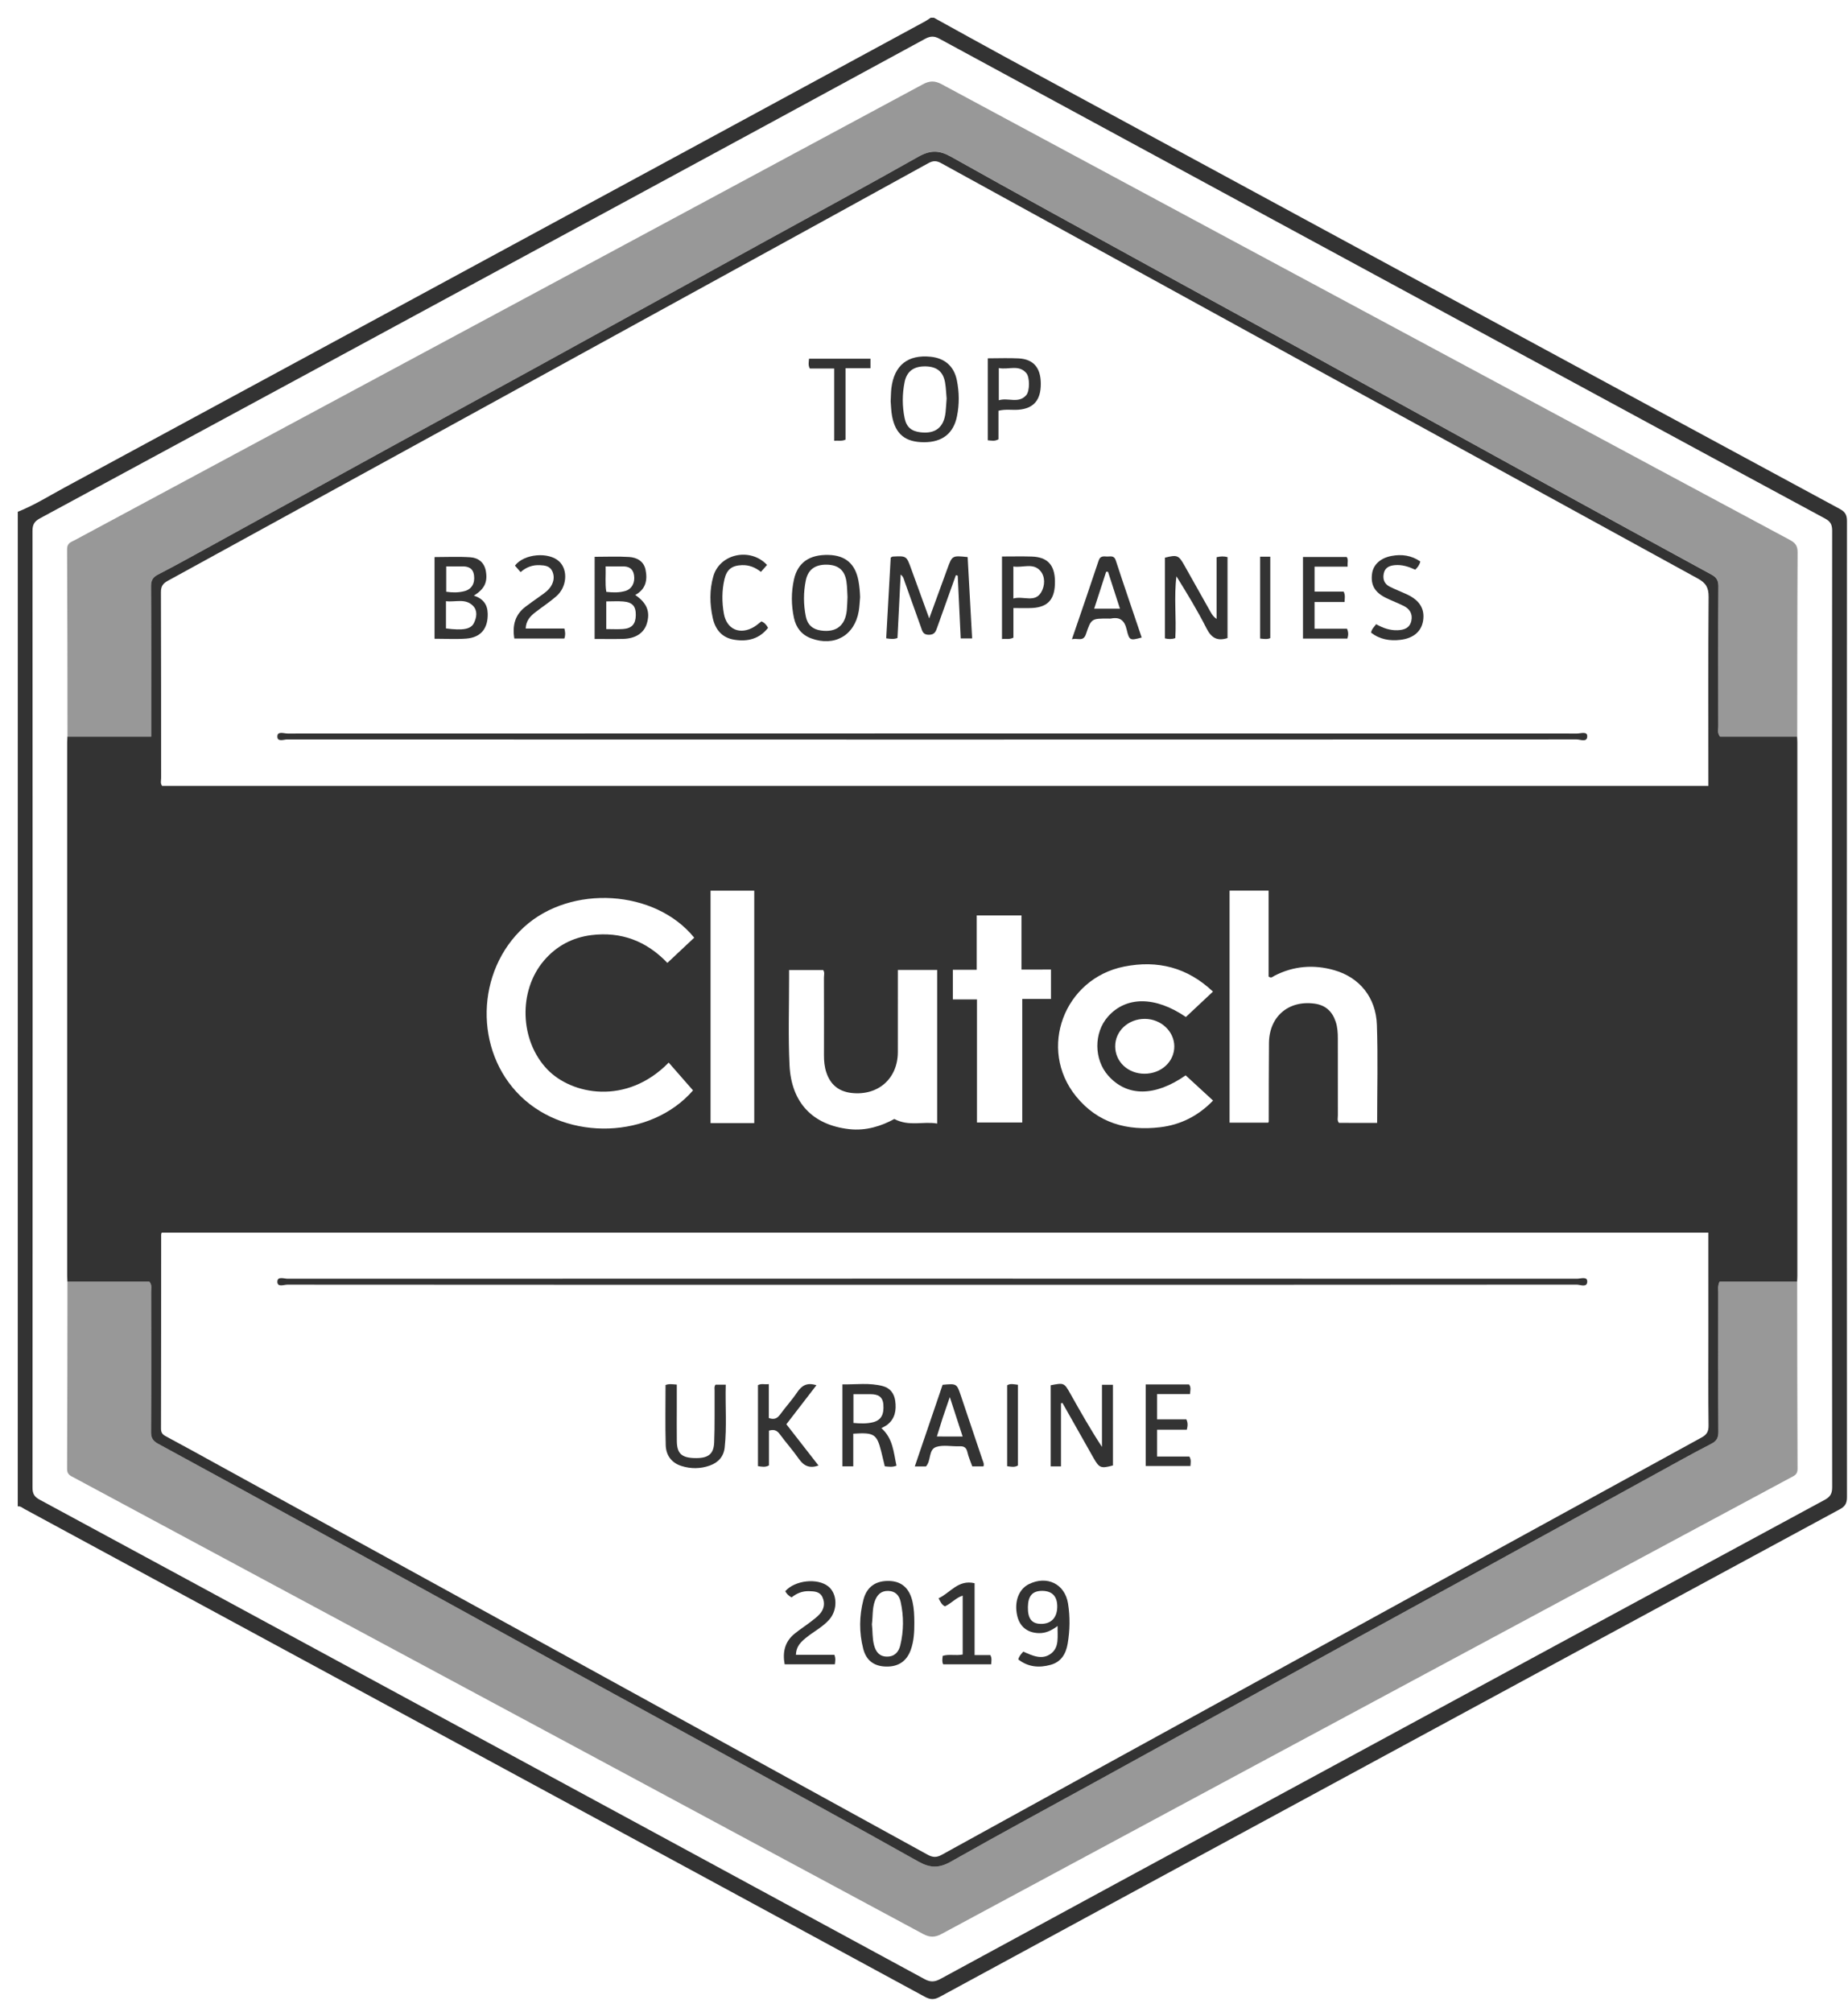 <svg width="102" height="111" viewBox="0 0 102 111" fill="none" xmlns="http://www.w3.org/2000/svg">
<path d="M0.982 28.239C1.884 27.882 2.704 27.366 3.552 26.907C15.318 20.543 27.079 14.174 38.842 7.803C42.918 5.596 46.992 3.386 51.066 1.176C51.171 1.119 51.267 1.046 51.367 0.98C51.428 0.98 51.488 0.98 51.549 0.98C52.861 1.702 54.169 2.432 55.487 3.147C64.359 7.955 73.233 12.761 82.108 17.567C88.583 21.073 95.059 24.58 101.54 28.078C101.828 28.233 101.943 28.396 101.943 28.738C101.933 46.696 101.933 64.654 101.943 82.612C101.943 82.947 101.84 83.12 101.549 83.277C92.471 88.183 83.397 93.099 74.323 98.013C66.835 102.068 59.345 106.12 51.863 110.184C51.553 110.353 51.334 110.334 51.037 110.172C42.901 105.756 34.759 101.348 26.618 96.94C18.197 92.38 9.775 87.821 1.352 83.263C1.235 83.199 1.132 83.095 0.98 83.12C0.982 64.827 0.982 46.533 0.982 28.239ZM101.118 55.668C101.118 46.871 101.115 38.074 101.126 29.277C101.126 28.943 101.029 28.771 100.734 28.612C96.571 26.371 92.414 24.116 88.257 21.865C76.118 15.29 63.979 8.716 51.845 2.134C51.554 1.976 51.337 1.992 51.054 2.146C45.41 5.216 39.762 8.278 34.111 11.337C23.477 17.095 12.844 22.854 2.205 28.601C1.895 28.769 1.792 28.948 1.793 29.3C1.803 46.894 1.803 64.489 1.794 82.083C1.794 82.416 1.892 82.589 2.186 82.747C7.573 85.654 12.954 88.575 18.338 91.49C29.238 97.393 40.139 103.294 51.034 109.204C51.358 109.38 51.597 109.36 51.907 109.192C58.364 105.683 64.826 102.183 71.289 98.683C81.095 93.371 90.902 88.059 100.714 82.758C101.025 82.59 101.127 82.411 101.127 82.059C101.115 73.262 101.118 64.465 101.118 55.668Z" fill="#333333"/>
<path d="M99.191 40.645C99.196 40.752 99.204 40.858 99.204 40.964C99.205 50.775 99.205 60.587 99.204 70.399C99.204 70.505 99.196 70.611 99.191 70.717C97.757 70.717 96.322 70.717 94.911 70.717C94.803 70.954 94.841 71.138 94.841 71.316C94.838 73.883 94.832 76.452 94.847 79.019C94.849 79.343 94.737 79.518 94.468 79.657C93.874 79.962 93.288 80.279 92.704 80.6C89.066 82.599 85.431 84.602 81.792 86.6C79.07 88.095 76.343 89.579 73.621 91.075C69.386 93.403 65.155 95.736 60.921 98.066C58.107 99.614 55.281 101.14 52.485 102.72C51.841 103.085 51.345 103.082 50.699 102.72C47.093 100.696 43.464 98.712 39.839 96.722C36.772 95.037 33.697 93.366 30.63 91.682C26.394 89.355 22.165 87.019 17.929 84.693C14.862 83.008 11.79 81.331 8.717 79.657C8.451 79.512 8.335 79.344 8.337 79.019C8.352 76.436 8.346 73.854 8.342 71.27C8.342 71.096 8.403 70.906 8.244 70.717C6.75 70.717 5.235 70.717 3.72 70.717C3.716 70.611 3.708 70.505 3.708 70.399C3.707 60.587 3.707 50.775 3.708 40.964C3.708 40.858 3.716 40.752 3.72 40.645C5.246 40.645 6.772 40.645 8.346 40.645C8.346 40.404 8.346 40.224 8.346 40.046C8.346 37.479 8.353 34.911 8.337 32.343C8.335 32.019 8.447 31.844 8.717 31.705C9.31 31.4 9.897 31.083 10.481 30.762C14.119 28.764 17.753 26.76 21.391 24.762C24.114 23.267 26.841 21.783 29.563 20.288C33.798 17.961 38.029 15.627 42.263 13.297C45.077 11.749 47.903 10.223 50.699 8.643C51.343 8.279 51.839 8.281 52.485 8.643C56.091 10.667 59.721 12.651 63.346 14.641C66.413 16.326 69.488 17.997 72.556 19.681C76.791 22.008 81.021 24.344 85.256 26.67C88.323 28.355 91.395 30.032 94.468 31.706C94.734 31.851 94.85 32.019 94.848 32.344C94.833 34.927 94.839 37.509 94.843 40.092C94.843 40.266 94.782 40.457 94.942 40.646C96.344 40.645 97.768 40.645 99.191 40.645ZM94.293 68.012C65.8 68.012 37.36 68.012 8.927 68.012C8.912 68.063 8.896 68.09 8.896 68.118C8.894 71.688 8.896 75.258 8.887 78.828C8.887 79.041 8.96 79.146 9.146 79.246C10.134 79.773 11.113 80.319 12.096 80.858C25.131 88.015 38.166 95.172 51.197 102.336C51.481 102.492 51.69 102.502 51.979 102.343C57.548 99.272 63.125 96.212 68.7 93.151C77.103 88.538 85.505 83.924 93.914 79.32C94.205 79.16 94.307 78.992 94.303 78.657C94.282 77.001 94.294 75.346 94.294 73.689C94.293 71.807 94.293 69.925 94.293 68.012ZM94.293 43.361C94.293 43.152 94.293 42.987 94.293 42.822C94.293 39.525 94.28 36.228 94.306 32.932C94.31 32.427 94.16 32.168 93.716 31.925C79.784 24.294 65.859 16.649 51.937 8.997C51.676 8.853 51.487 8.868 51.237 9.005C47.298 11.177 43.355 13.339 39.412 15.504C29.363 21.021 19.314 26.539 9.261 32.048C8.985 32.199 8.883 32.355 8.883 32.672C8.896 36.091 8.891 39.509 8.894 42.927C8.894 43.071 8.839 43.229 8.949 43.362C37.383 43.361 65.812 43.361 94.293 43.361ZM38.317 51.739C36.162 49.075 31.512 48.793 28.927 51.15C26.253 53.589 26.16 57.975 28.729 60.478C31.325 63.008 35.951 62.822 38.251 60.165C37.801 59.65 37.355 59.141 36.909 58.631C34.577 61.013 31.549 60.403 30.21 59.008C28.688 57.422 28.592 54.683 30.022 53.005C30.711 52.196 31.599 51.727 32.641 51.597C34.28 51.393 35.681 51.92 36.836 53.13C37.351 52.647 37.835 52.192 38.317 51.739ZM76.011 61.959C76.011 60.129 76.058 58.337 75.997 56.549C75.946 55.038 75.039 53.931 73.646 53.533C72.511 53.208 71.399 53.295 70.337 53.843C70.25 53.888 70.174 53.996 70.02 53.884C70.02 52.322 70.02 50.734 70.02 49.141C69.28 49.141 68.576 49.141 67.866 49.141C67.866 53.426 67.866 57.685 67.866 61.946C68.6 61.946 69.306 61.946 70.002 61.946C70.017 61.908 70.027 61.896 70.027 61.882C70.031 60.438 70.026 58.996 70.04 57.552C70.053 56.09 71.119 55.184 72.551 55.377C73.166 55.461 73.532 55.806 73.722 56.373C73.826 56.679 73.843 56.996 73.842 57.317C73.839 58.73 73.84 60.143 73.844 61.556C73.844 61.686 73.796 61.829 73.904 61.957C74.591 61.959 75.285 61.959 76.011 61.959ZM51.727 61.995C51.727 59.119 51.727 56.319 51.727 53.52C50.994 53.52 50.29 53.52 49.557 53.52C49.557 55.047 49.56 56.549 49.556 58.049C49.553 59.518 48.465 60.472 46.997 60.306C46.29 60.225 45.831 59.844 45.609 59.172C45.508 58.867 45.478 58.551 45.479 58.23C45.482 56.803 45.482 55.375 45.477 53.948C45.477 53.805 45.529 53.648 45.432 53.523C44.805 53.523 44.192 53.523 43.554 53.523C43.554 53.685 43.554 53.82 43.554 53.954C43.557 55.564 43.499 57.176 43.578 58.783C43.681 60.859 44.867 62.075 46.87 62.303C47.809 62.41 48.663 62.125 49.362 61.743C50.179 62.173 50.959 61.859 51.727 61.995ZM65.455 56.115C65.942 55.659 66.435 55.197 66.95 54.714C65.533 53.377 63.896 52.967 62.056 53.331C58.725 53.991 57.273 57.879 59.392 60.493C60.589 61.969 62.213 62.417 64.038 62.198C65.165 62.063 66.138 61.573 66.955 60.726C66.434 60.246 65.936 59.788 65.443 59.335C63.743 60.52 62.208 60.519 61.17 59.353C60.373 58.457 60.366 56.979 61.156 56.092C62.161 54.962 63.764 54.962 65.455 56.115ZM56.38 53.499C56.38 52.46 56.38 51.483 56.38 50.511C55.539 50.511 54.745 50.511 53.91 50.511C53.91 51.514 53.91 52.492 53.91 53.511C53.438 53.511 53.008 53.511 52.592 53.511C52.592 54.078 52.592 54.599 52.592 55.145C53.046 55.145 53.465 55.145 53.924 55.145C53.924 57.424 53.924 59.677 53.924 61.938C54.77 61.938 55.576 61.938 56.423 61.938C56.423 59.654 56.423 57.402 56.423 55.12C56.975 55.12 57.486 55.12 58.008 55.12C58.008 54.569 58.008 54.047 58.008 53.498C57.475 53.499 56.965 53.499 56.38 53.499ZM41.631 61.971C41.631 57.66 41.631 53.401 41.631 49.145C40.806 49.145 40.011 49.145 39.219 49.145C39.219 53.432 39.219 57.69 39.219 61.971C39.914 61.971 40.58 61.971 41.245 61.971C41.364 61.971 41.483 61.971 41.631 61.971ZM63.166 59.246C64.094 59.249 64.824 58.577 64.815 57.727C64.806 56.901 64.077 56.223 63.193 56.219C62.272 56.215 61.545 56.891 61.553 57.746C61.561 58.592 62.262 59.243 63.166 59.246Z" fill="#333333"/>
<path opacity="0.5" d="M3.723 70.714C5.238 70.714 6.753 70.714 8.247 70.714C8.406 70.903 8.345 71.094 8.345 71.268C8.349 73.85 8.355 76.433 8.34 79.017C8.338 79.34 8.453 79.509 8.719 79.654C11.792 81.329 14.864 83.006 17.931 84.69C22.167 87.017 26.396 89.353 30.632 91.679C33.699 93.364 36.775 95.035 39.842 96.719C43.467 98.71 47.096 100.693 50.702 102.718C51.347 103.08 51.843 103.082 52.488 102.718C55.283 101.138 58.11 99.611 60.923 98.063C65.157 95.734 69.388 93.4 73.623 91.073C76.345 89.577 79.073 88.093 81.795 86.597C85.434 84.6 89.068 82.596 92.706 80.597C93.29 80.276 93.877 79.959 94.47 79.654C94.739 79.516 94.852 79.341 94.85 79.017C94.834 76.449 94.84 73.881 94.844 71.314C94.844 71.135 94.806 70.951 94.913 70.714C96.324 70.714 97.758 70.714 99.194 70.714C99.198 74.163 99.198 77.611 99.215 81.059C99.216 81.37 99.019 81.432 98.827 81.536C94.836 83.679 90.844 85.821 86.852 87.964C75.225 94.208 63.599 100.451 51.977 106.706C51.599 106.909 51.319 106.91 50.94 106.706C38.972 100.266 26.997 93.839 15.023 87.409C11.379 85.452 7.734 83.494 4.091 81.536C3.899 81.432 3.702 81.37 3.703 81.059C3.719 77.612 3.719 74.163 3.723 70.714Z" fill="#333333"/>
<path opacity="0.5" d="M99.197 40.644C97.773 40.644 96.349 40.644 94.946 40.644C94.787 40.455 94.848 40.264 94.847 40.09C94.843 37.507 94.837 34.925 94.853 32.342C94.854 32.018 94.739 31.849 94.473 31.704C91.4 30.03 88.328 28.353 85.261 26.668C81.025 24.342 76.796 22.006 72.56 19.679C69.493 17.995 66.418 16.324 63.35 14.639C59.725 12.649 56.096 10.665 52.49 8.641C51.844 8.279 51.348 8.276 50.703 8.641C47.907 10.221 45.081 11.747 42.267 13.295C38.033 15.625 33.802 17.959 29.567 20.286C26.845 21.782 24.117 23.266 21.395 24.76C17.758 26.758 14.122 28.762 10.485 30.76C9.901 31.081 9.314 31.399 8.721 31.703C8.451 31.842 8.34 32.017 8.341 32.341C8.357 34.909 8.35 37.476 8.35 40.044C8.35 40.222 8.35 40.402 8.35 40.643C6.776 40.643 5.251 40.643 3.725 40.643C3.721 37.195 3.722 33.747 3.703 30.298C3.702 29.959 3.932 29.908 4.132 29.801C8.095 27.669 12.061 25.542 16.025 23.412C27.665 17.161 39.306 10.912 50.941 4.65C51.318 4.447 51.601 4.447 51.978 4.65C62.626 10.38 73.28 16.097 83.932 21.818C88.884 24.477 93.835 27.14 98.791 29.792C99.088 29.951 99.221 30.113 99.218 30.48C99.198 33.869 99.201 37.257 99.197 40.644Z" fill="#333333"/>
<path d="M51.461 70.892C39.593 70.892 27.726 70.893 15.858 70.884C15.668 70.884 15.3 71.044 15.309 70.713C15.317 70.412 15.68 70.558 15.877 70.558C39.597 70.55 63.317 70.55 87.038 70.558C87.236 70.558 87.609 70.417 87.608 70.708C87.607 71.065 87.221 70.882 87.019 70.882C75.167 70.893 63.314 70.892 51.461 70.892Z" fill="#333333"/>
<path d="M58.561 77.429C58.561 78.585 58.561 79.741 58.561 80.913C58.355 80.913 58.193 80.913 57.992 80.913C57.992 79.417 57.992 77.925 57.992 76.434C58.737 76.291 58.735 76.292 59.091 76.924C59.64 77.9 60.191 78.875 60.823 79.837C60.823 78.704 60.823 77.569 60.823 76.408C61.051 76.408 61.225 76.408 61.429 76.408C61.429 77.895 61.429 79.377 61.43 80.859C60.764 81.04 60.672 81.003 60.353 80.439C59.783 79.43 59.213 78.42 58.642 77.411C58.614 77.416 58.588 77.422 58.561 77.429Z" fill="#333333"/>
<path d="M48.648 78.802C49.292 79.369 49.321 80.14 49.481 80.872C49.255 80.963 49.063 80.928 48.836 80.907C48.771 80.635 48.707 80.36 48.638 80.085C48.395 79.127 48.248 79.031 47.096 79.108C47.096 79.702 47.096 80.3 47.096 80.909C46.87 80.909 46.696 80.909 46.496 80.909C46.496 79.409 46.496 77.928 46.496 76.386C47.244 76.399 47.994 76.284 48.732 76.483C49.135 76.592 49.36 76.894 49.413 77.306C49.48 77.813 49.404 78.278 48.971 78.616C48.881 78.687 48.771 78.732 48.648 78.802ZM47.105 78.515C47.495 78.55 47.84 78.561 48.179 78.477C48.633 78.365 48.8 78.054 48.757 77.498C48.721 77.037 48.43 76.928 48.044 76.927C47.733 76.925 47.424 76.927 47.105 76.927C47.105 77.484 47.105 77.981 47.105 78.515Z" fill="#333333"/>
<path d="M50.467 89.525C50.469 90.043 50.445 90.558 50.264 91.051C50.035 91.673 49.572 91.975 48.895 91.956C48.241 91.938 47.81 91.622 47.644 90.97C47.414 90.072 47.423 89.16 47.657 88.266C47.848 87.537 48.361 87.201 49.114 87.234C49.788 87.265 50.207 87.656 50.369 88.393C50.452 88.766 50.465 89.144 50.467 89.525ZM48.124 89.625C48.172 89.994 48.139 90.392 48.244 90.778C48.346 91.154 48.544 91.408 48.964 91.407C49.382 91.406 49.604 91.15 49.693 90.779C49.883 89.986 49.887 89.184 49.712 88.388C49.633 88.029 49.419 87.79 49.022 87.782C48.629 87.774 48.411 87.998 48.287 88.344C48.138 88.752 48.182 89.184 48.124 89.625Z" fill="#333333"/>
<path d="M51.108 80.914C50.943 80.914 50.75 80.914 50.492 80.914C51.013 79.385 51.522 77.89 52.027 76.409C52.808 76.338 52.808 76.337 53.039 77.022C53.435 78.198 53.831 79.374 54.227 80.55C54.265 80.662 54.33 80.768 54.282 80.911C54.092 80.911 53.899 80.911 53.664 80.911C53.576 80.66 53.457 80.399 53.395 80.124C53.336 79.858 53.198 79.791 52.948 79.801C52.525 79.819 52.071 79.714 51.685 79.835C51.234 79.975 51.409 80.584 51.108 80.914ZM53.132 79.263C52.901 78.551 52.679 77.87 52.425 77.086C52.271 77.536 52.15 77.876 52.037 78.218C51.927 78.557 51.824 78.899 51.711 79.262C52.2 79.263 52.635 79.263 53.132 79.263Z" fill="#333333"/>
<path d="M56.204 91.562C56.256 91.374 56.36 91.265 56.482 91.132C56.983 91.355 57.537 91.626 58.037 91.219C58.477 90.861 58.358 90.292 58.375 89.718C58.037 89.971 57.713 90.121 57.342 90.112C56.702 90.095 56.28 89.752 56.143 89.144C55.97 88.38 56.229 87.684 56.79 87.408C57.786 86.917 58.775 87.392 58.95 88.479C59.068 89.214 59.055 89.96 58.929 90.697C58.833 91.259 58.567 91.703 57.989 91.861C57.353 92.037 56.743 91.986 56.204 91.562ZM56.735 88.663C56.722 89.308 56.944 89.596 57.453 89.601C58.009 89.606 58.338 89.271 58.354 88.686C58.37 88.095 58.085 87.784 57.527 87.78C56.991 87.778 56.747 88.05 56.735 88.663Z" fill="#333333"/>
<path d="M42.444 78.938C42.444 79.589 42.444 80.223 42.444 80.856C42.24 80.972 42.051 80.929 41.836 80.897C41.836 79.41 41.836 77.93 41.836 76.429C42.011 76.326 42.203 76.402 42.435 76.371C42.435 77.026 42.435 77.642 42.435 78.243C42.729 78.348 42.9 78.265 43.056 78.052C43.359 77.636 43.71 77.254 43.998 76.827C44.247 76.457 44.533 76.265 45.063 76.433C44.507 77.155 43.961 77.862 43.403 78.587C44 79.353 44.583 80.101 45.177 80.864C44.69 81.035 44.367 80.892 44.092 80.496C43.764 80.024 43.377 79.594 43.036 79.13C42.889 78.93 42.73 78.855 42.444 78.938Z" fill="#333333"/>
<path d="M39.496 76.401C39.661 76.401 39.835 76.401 40.057 76.401C40.025 77.573 40.123 78.723 39.999 79.87C39.945 80.366 39.648 80.698 39.179 80.865C38.663 81.049 38.138 81.053 37.618 80.891C37.059 80.718 36.76 80.295 36.744 79.738C36.711 78.634 36.734 77.528 36.734 76.421C36.931 76.345 37.108 76.381 37.356 76.397C37.356 76.813 37.356 77.231 37.356 77.65C37.356 78.272 37.348 78.894 37.358 79.517C37.368 80.192 37.614 80.427 38.308 80.452C39.069 80.479 39.393 80.257 39.419 79.586C39.457 78.631 39.435 77.674 39.442 76.718C39.442 76.615 39.412 76.505 39.496 76.401Z" fill="#333333"/>
<path d="M63.238 76.388C64.055 76.388 64.841 76.388 65.627 76.388C65.75 76.542 65.7 76.707 65.681 76.922C65.086 76.922 64.489 76.922 63.866 76.922C63.866 77.408 63.866 77.838 63.866 78.317C64.42 78.317 64.958 78.317 65.481 78.317C65.576 78.522 65.556 78.683 65.506 78.888C64.974 78.888 64.434 78.888 63.866 78.888C63.866 79.394 63.866 79.856 63.866 80.368C64.473 80.368 65.071 80.368 65.646 80.368C65.76 80.555 65.716 80.705 65.706 80.89C64.896 80.89 64.086 80.89 63.238 80.89C63.238 79.418 63.238 77.926 63.238 76.388Z" fill="#333333"/>
<path d="M46.052 91.307C46.128 91.5 46.104 91.647 46.079 91.832C45.168 91.832 44.254 91.832 43.309 91.832C43.188 91.181 43.305 90.591 43.857 90.143C44.138 89.915 44.444 89.718 44.733 89.497C44.912 89.359 45.098 89.223 45.247 89.056C45.489 88.786 45.548 88.456 45.394 88.125C45.251 87.816 44.947 87.804 44.653 87.796C44.287 87.786 43.973 87.915 43.691 88.14C43.536 88.056 43.418 87.947 43.342 87.798C43.874 87.194 45.106 87.057 45.71 87.528C46.219 87.926 46.25 88.826 45.768 89.368C45.401 89.781 44.904 90.028 44.482 90.373C44.197 90.606 43.943 90.85 43.931 91.307C44.664 91.307 45.365 91.307 46.052 91.307Z" fill="#333333"/>
<path d="M53.793 91.325C54.137 91.325 54.405 91.325 54.66 91.325C54.759 91.498 54.716 91.648 54.707 91.832C53.824 91.832 52.943 91.832 52.058 91.832C51.984 91.683 52.017 91.534 52.032 91.367C52.381 91.256 52.749 91.371 53.136 91.291C53.136 90.228 53.136 89.158 53.136 88.043C52.767 88.154 52.511 88.472 52.155 88.634C51.988 88.554 51.911 88.395 51.805 88.189C52.452 87.891 52.883 87.143 53.793 87.358C53.793 88.663 53.793 89.963 53.793 91.325Z" fill="#333333"/>
<path d="M56.184 76.407C56.184 77.916 56.184 79.386 56.184 80.861C55.997 80.978 55.806 80.926 55.59 80.902C55.59 79.415 55.59 77.933 55.59 76.435C55.761 76.328 55.95 76.38 56.184 76.407Z" fill="#333333"/>
<path d="M51.461 40.807C39.593 40.807 27.726 40.808 15.858 40.799C15.668 40.799 15.3 40.958 15.309 40.629C15.317 40.328 15.68 40.475 15.876 40.475C39.596 40.467 63.316 40.467 87.037 40.475C87.235 40.475 87.608 40.334 87.607 40.624C87.606 40.982 87.221 40.798 87.019 40.798C75.166 40.808 63.314 40.807 51.461 40.807Z" fill="#333333"/>
<path d="M52.76 31.735C52.414 32.7 52.068 33.664 51.725 34.63C51.646 34.851 51.585 35.023 51.271 35.026C50.941 35.028 50.909 34.823 50.834 34.614C50.533 33.773 50.233 32.93 49.931 32.088C49.887 31.966 49.875 31.826 49.712 31.702C49.651 32.896 49.594 34.052 49.536 35.204C49.333 35.279 49.157 35.255 48.914 35.222C48.997 33.731 49.081 32.239 49.163 30.766C49.223 30.735 49.247 30.711 49.274 30.71C50.033 30.671 50.033 30.671 50.288 31.373C50.606 32.249 50.925 33.124 51.288 34.123C51.654 33.123 51.974 32.25 52.291 31.376C52.555 30.65 52.554 30.649 53.409 30.738C53.49 32.22 53.573 33.711 53.656 35.228C53.438 35.228 53.263 35.228 53.026 35.228C52.972 34.08 52.917 32.922 52.862 31.764C52.828 31.755 52.794 31.744 52.76 31.735Z" fill="#333333"/>
<path d="M64.871 35.208C64.668 35.28 64.495 35.268 64.297 35.224C64.297 33.737 64.297 32.255 64.297 30.772C64.975 30.601 65.056 30.634 65.371 31.195C65.853 32.054 66.335 32.912 66.819 33.77C66.897 33.908 66.984 34.04 67.149 34.154C67.149 33.015 67.149 31.877 67.149 30.746C67.376 30.691 67.554 30.69 67.753 30.739C67.753 32.235 67.753 33.731 67.753 35.208C67.175 35.391 66.854 35.189 66.59 34.666C66.095 33.686 65.521 32.746 64.934 31.8C64.79 32.941 64.936 34.08 64.871 35.208Z" fill="#333333"/>
<path d="M32.821 30.723C33.463 30.723 34.096 30.694 34.724 30.733C35.15 30.76 35.529 30.961 35.629 31.429C35.751 32.007 35.642 32.52 35.06 32.829C35.707 33.267 35.901 33.754 35.702 34.407C35.541 34.93 35.079 35.237 34.389 35.253C33.876 35.265 33.363 35.256 32.82 35.256C32.821 33.735 32.821 32.242 32.821 30.723ZM33.463 33.184C33.463 33.72 33.463 34.207 33.463 34.711C33.796 34.711 34.096 34.729 34.394 34.707C34.878 34.672 35.086 34.431 35.093 33.943C35.1 33.451 34.91 33.23 34.399 33.188C34.102 33.164 33.8 33.184 33.463 33.184ZM33.428 31.253C33.444 31.757 33.389 32.204 33.465 32.657C33.839 32.699 34.185 32.706 34.521 32.606C34.879 32.498 35.06 32.145 34.995 31.735C34.935 31.36 34.693 31.243 34.346 31.252C34.063 31.259 33.779 31.253 33.428 31.253Z" fill="#333333"/>
<path d="M23.984 35.244C23.984 33.714 23.984 32.242 23.984 30.738C24.652 30.738 25.313 30.704 25.97 30.75C26.404 30.781 26.732 31.036 26.816 31.51C26.923 32.116 26.745 32.497 26.156 32.866C26.655 33.026 26.908 33.342 26.919 33.859C26.938 34.671 26.548 35.172 25.74 35.236C25.171 35.28 24.597 35.244 23.984 35.244ZM24.615 34.675C25.555 34.798 25.99 34.719 26.158 34.378C26.314 34.063 26.366 33.696 26.115 33.435C25.692 32.995 25.135 33.237 24.615 33.172C24.615 33.715 24.615 34.183 24.615 34.675ZM24.629 31.253C24.629 31.747 24.629 32.19 24.629 32.65C24.982 32.703 25.31 32.702 25.632 32.619C26.029 32.518 26.222 32.192 26.164 31.751C26.112 31.35 25.849 31.242 25.49 31.252C25.22 31.258 24.951 31.253 24.629 31.253Z" fill="#333333"/>
<path d="M47.474 32.95C47.45 33.206 47.442 33.465 47.399 33.718C47.172 35.064 46.054 35.7 44.77 35.223C44.24 35.026 43.939 34.633 43.822 34.095C43.67 33.391 43.667 32.68 43.822 31.977C44.027 31.045 44.674 30.592 45.733 30.62C46.671 30.645 47.207 31.113 47.382 32.046C47.438 32.345 47.463 32.645 47.474 32.95ZM46.778 32.944C46.761 32.688 46.763 32.383 46.718 32.084C46.624 31.459 46.266 31.166 45.628 31.157C44.986 31.148 44.598 31.43 44.477 32.025C44.341 32.687 44.344 33.353 44.477 34.016C44.567 34.469 44.849 34.725 45.31 34.79C46.152 34.91 46.652 34.526 46.739 33.674C46.762 33.448 46.764 33.22 46.778 32.944Z" fill="#333333"/>
<path d="M49.16 22.151C49.175 21.846 49.174 21.633 49.199 21.422C49.353 20.151 50.111 19.551 51.38 19.686C52.156 19.77 52.659 20.216 52.814 20.983C52.947 21.642 52.955 22.307 52.82 22.969C52.629 23.914 52.014 24.399 51.011 24.401C49.976 24.402 49.427 23.965 49.238 22.962C49.183 22.667 49.179 22.36 49.16 22.151ZM52.249 21.992C52.222 21.708 52.215 21.402 52.163 21.105C52.057 20.503 51.71 20.229 51.085 20.216C50.442 20.204 50.051 20.484 49.93 21.079C49.796 21.74 49.794 22.409 49.93 23.071C50.032 23.566 50.301 23.793 50.805 23.853C51.636 23.953 52.105 23.577 52.192 22.737C52.217 22.495 52.229 22.253 52.249 21.992Z" fill="#333333"/>
<path d="M59.164 35.273C59.679 33.766 60.169 32.351 60.64 30.93C60.731 30.655 60.921 30.701 61.108 30.708C61.288 30.714 61.489 30.631 61.583 30.916C62.049 32.34 62.536 33.756 63.016 35.177C62.379 35.347 62.331 35.353 62.189 34.745C62.069 34.232 61.821 34.029 61.314 34.13C61.27 34.139 61.223 34.13 61.177 34.13C60.251 34.13 60.228 34.123 59.941 34.984C59.792 35.432 59.487 35.188 59.164 35.273ZM61.157 31.549C61.123 31.549 61.087 31.549 61.053 31.548C60.836 32.219 60.619 32.89 60.393 33.587C60.91 33.587 61.342 33.587 61.816 33.587C61.591 32.891 61.374 32.22 61.157 31.549Z" fill="#333333"/>
<path d="M74.381 31.266C73.754 31.266 73.169 31.266 72.558 31.266C72.558 31.734 72.558 32.165 72.558 32.643C73.104 32.643 73.642 32.643 74.161 32.643C74.266 32.847 74.218 33.008 74.212 33.216C73.656 33.216 73.119 33.216 72.557 33.216C72.557 33.724 72.557 34.187 72.557 34.692C73.162 34.692 73.762 34.692 74.349 34.692C74.435 34.893 74.428 35.053 74.368 35.234C73.558 35.234 72.748 35.234 71.918 35.234C71.918 33.728 71.918 32.244 71.918 30.732C72.725 30.732 73.52 30.732 74.33 30.732C74.435 30.87 74.365 31.039 74.381 31.266Z" fill="#333333"/>
<path d="M54.52 19.771C55.115 19.771 55.675 19.746 56.233 19.776C57.048 19.822 57.444 20.298 57.447 21.171C57.451 22.076 57.053 22.537 56.221 22.607C55.864 22.636 55.5 22.564 55.11 22.664C55.11 23.197 55.11 23.723 55.11 24.236C54.908 24.361 54.73 24.309 54.52 24.294C54.52 22.801 54.52 21.311 54.52 19.771ZM55.129 20.308C55.129 20.934 55.129 21.473 55.129 22.085C55.651 21.925 56.217 22.29 56.644 21.803C56.842 21.578 56.845 20.814 56.646 20.584C56.224 20.095 55.659 20.419 55.129 20.308Z" fill="#333333"/>
<path d="M55.305 30.706C55.882 30.706 56.412 30.693 56.94 30.709C57.813 30.735 58.214 31.167 58.228 32.063C58.243 33.042 57.867 33.497 56.978 33.547C56.648 33.565 56.315 33.55 55.935 33.55C55.935 34.116 55.935 34.652 55.935 35.184C55.706 35.3 55.516 35.234 55.305 35.26C55.305 33.733 55.305 32.241 55.305 30.706ZM55.933 33.024C56.484 32.865 57.122 33.283 57.474 32.67C57.678 32.316 57.7 31.825 57.425 31.503C57.023 31.032 56.445 31.343 55.933 31.257C55.933 31.865 55.933 32.404 55.933 33.024Z" fill="#333333"/>
<path d="M78.393 30.98C78.347 31.18 78.247 31.306 78.113 31.434C77.757 31.268 77.386 31.146 76.984 31.184C76.694 31.211 76.449 31.31 76.379 31.633C76.31 31.95 76.404 32.215 76.695 32.365C77.017 32.53 77.359 32.656 77.686 32.811C78.368 33.136 78.648 33.611 78.548 34.248C78.456 34.837 78.02 35.218 77.299 35.305C76.714 35.376 76.161 35.282 75.676 34.91C75.707 34.709 75.838 34.602 75.956 34.442C76.319 34.647 76.71 34.791 77.141 34.774C77.5 34.759 77.808 34.658 77.897 34.26C77.981 33.882 77.816 33.603 77.483 33.436C77.159 33.273 76.818 33.148 76.493 32.987C75.871 32.682 75.642 32.264 75.732 31.64C75.802 31.155 76.194 30.791 76.803 30.676C77.371 30.568 77.908 30.646 78.393 30.98Z" fill="#333333"/>
<path d="M28.734 31.568C28.617 31.433 28.519 31.321 28.422 31.209C28.925 30.55 30.294 30.432 30.875 30.989C31.358 31.453 31.294 32.386 30.712 32.895C30.349 33.214 29.941 33.479 29.558 33.775C29.279 33.99 29.034 34.233 29.015 34.68C29.735 34.68 30.446 34.68 31.151 34.68C31.206 34.898 31.215 35.056 31.148 35.232C30.232 35.232 29.317 35.232 28.388 35.232C28.273 34.518 28.42 33.922 29.002 33.48C29.267 33.279 29.538 33.088 29.81 32.896C30.033 32.738 30.262 32.584 30.41 32.348C30.57 32.091 30.614 31.806 30.486 31.523C30.353 31.229 30.077 31.196 29.797 31.184C29.405 31.167 29.057 31.284 28.734 31.568Z" fill="#333333"/>
<path d="M42.338 31.172C42.219 31.306 42.12 31.418 41.998 31.555C41.687 31.306 41.345 31.169 40.952 31.183C40.398 31.203 40.113 31.418 39.987 31.96C39.84 32.589 39.842 33.23 39.954 33.86C40.11 34.737 40.853 35.051 41.625 34.587C41.767 34.502 41.891 34.389 42.026 34.286C42.187 34.352 42.297 34.467 42.393 34.642C41.912 35.255 41.27 35.415 40.538 35.3C39.853 35.193 39.481 34.742 39.339 34.095C39.171 33.328 39.155 32.551 39.373 31.794C39.73 30.552 41.411 30.186 42.338 31.172Z" fill="#333333"/>
<path d="M48.046 19.794C48.046 19.968 48.046 20.113 48.046 20.316C47.597 20.316 47.152 20.316 46.668 20.316C46.668 21.67 46.668 22.97 46.668 24.257C46.456 24.358 46.276 24.295 46.042 24.323C46.042 22.987 46.042 21.679 46.042 20.336C45.553 20.336 45.12 20.336 44.698 20.336C44.597 20.145 44.64 19.983 44.655 19.794C45.769 19.794 46.882 19.794 48.046 19.794Z" fill="#333333"/>
<path d="M69.551 30.716C69.749 30.716 69.913 30.716 70.112 30.716C70.112 32.22 70.112 33.711 70.112 35.209C69.937 35.288 69.761 35.253 69.551 35.233C69.551 33.738 69.551 32.246 69.551 30.716Z" fill="#333333"/>
</svg>
